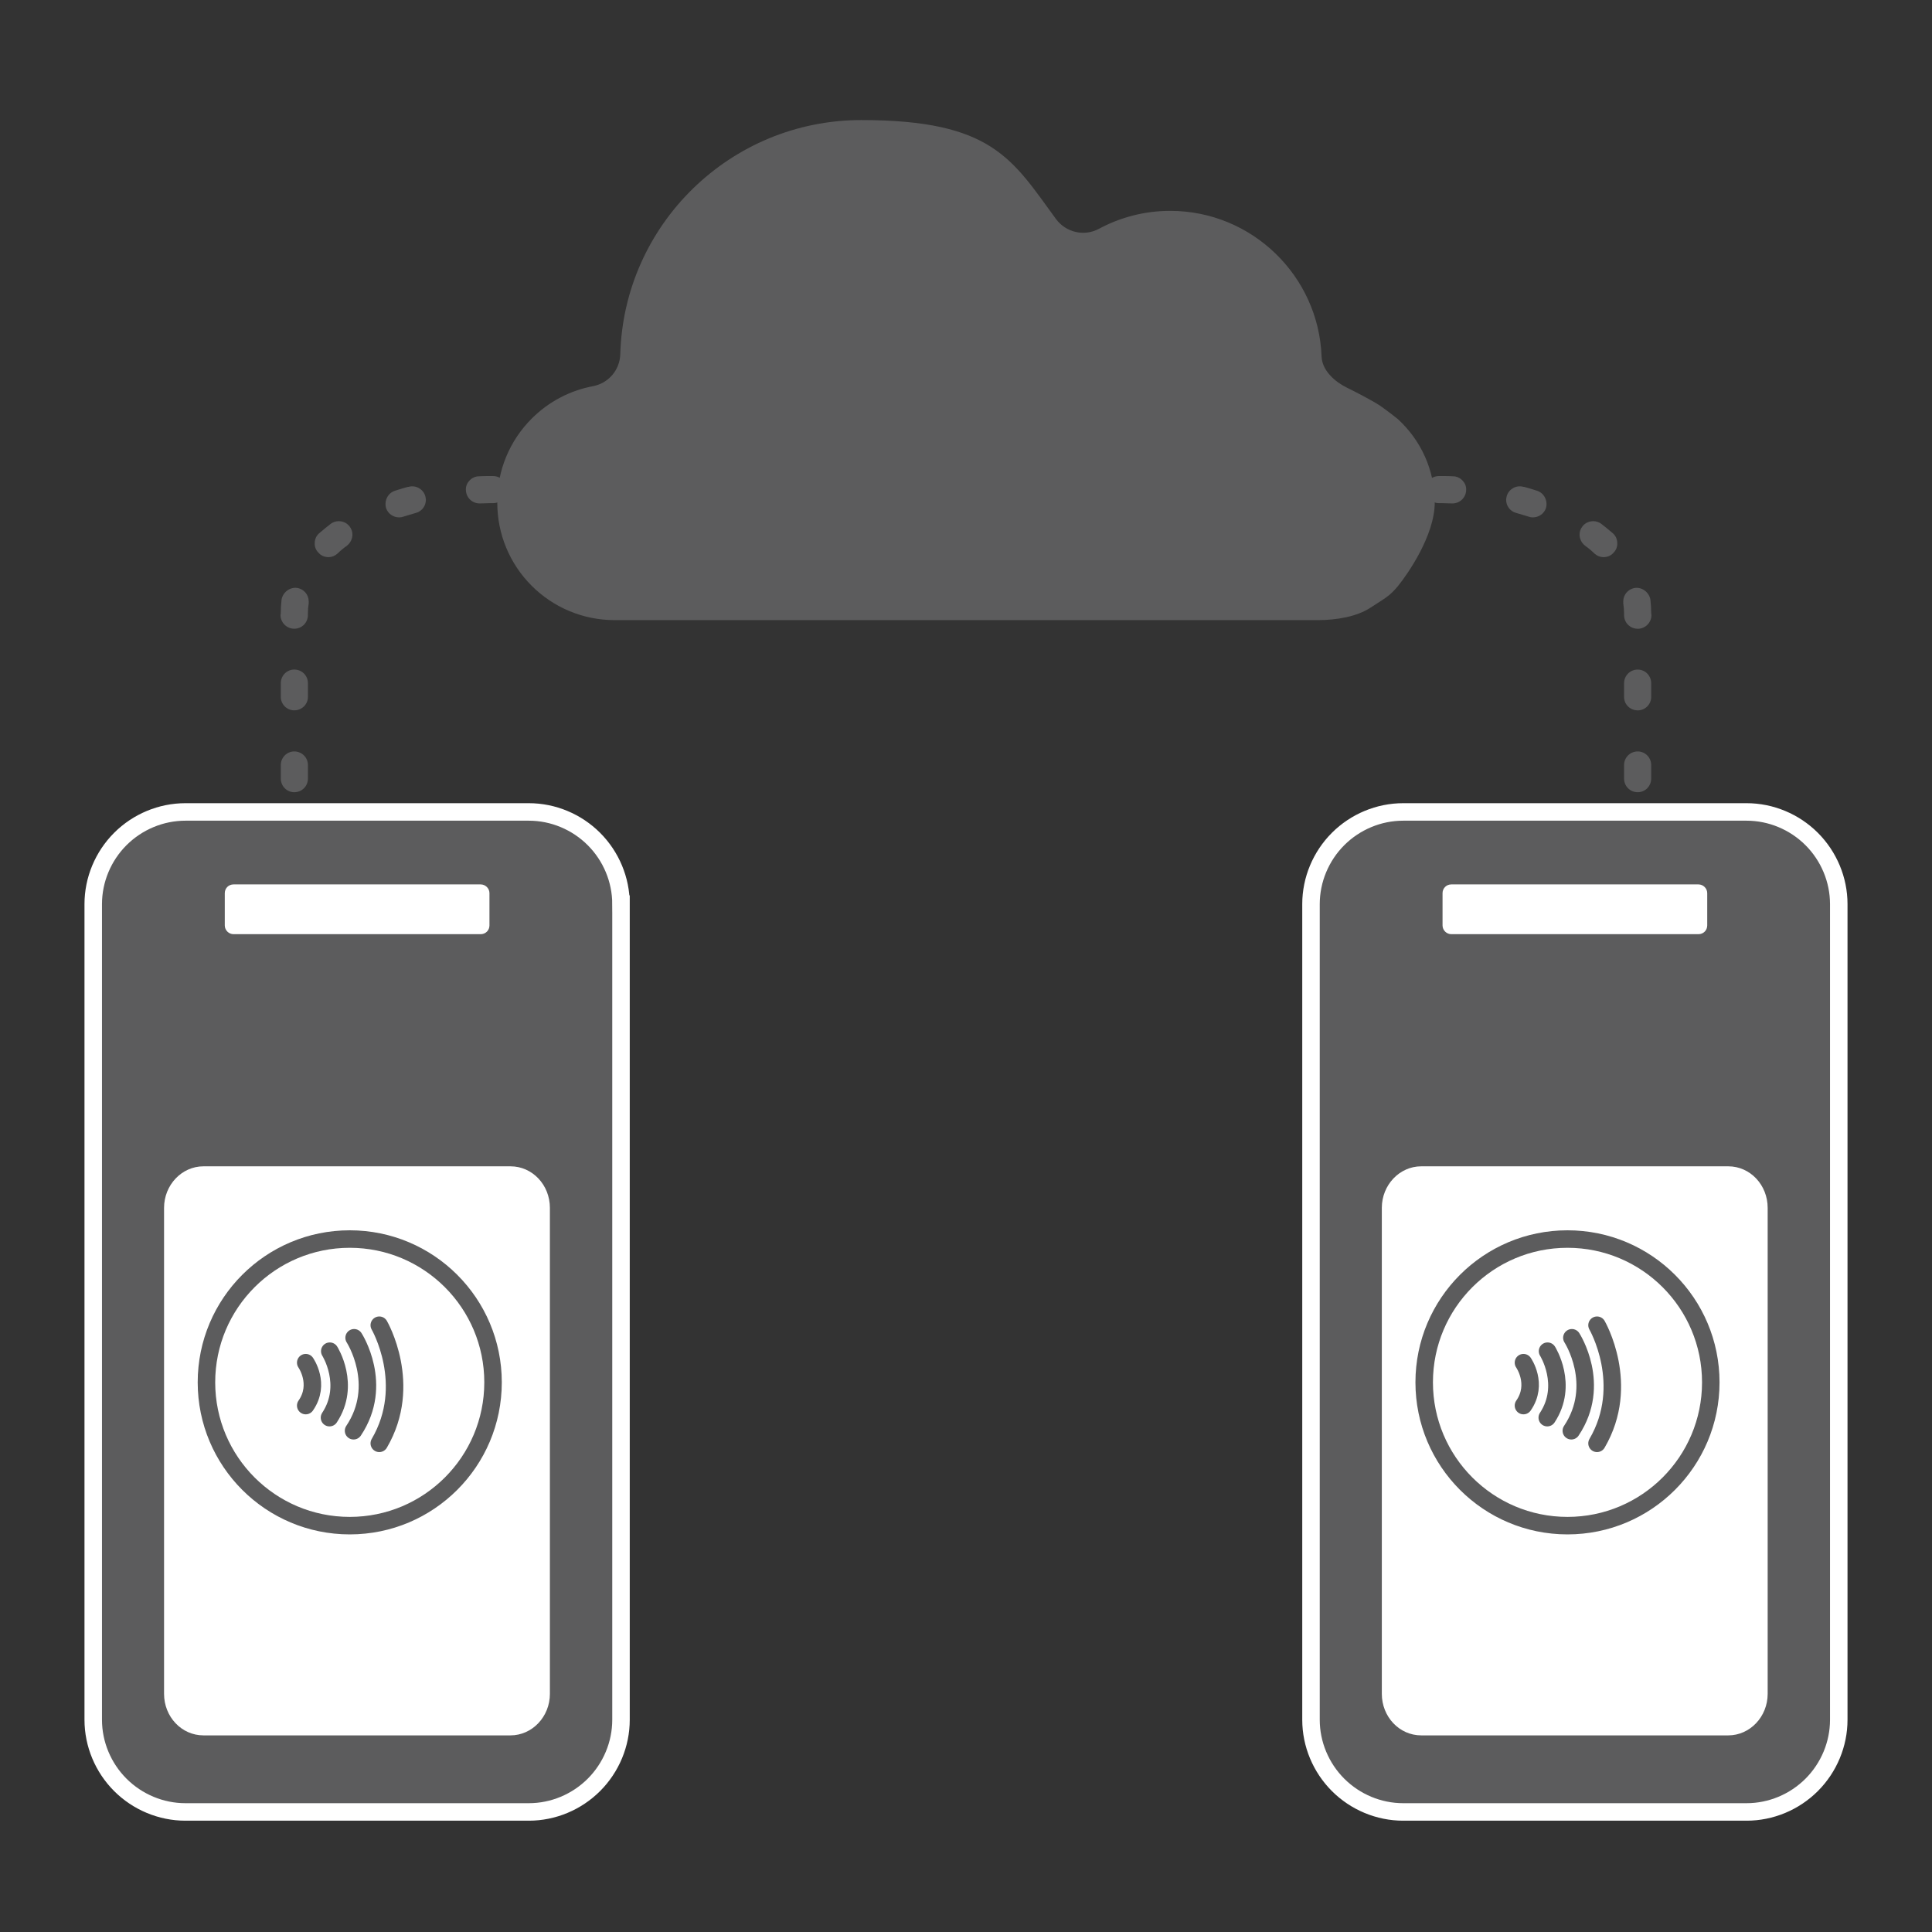 <?xml version="1.0" encoding="UTF-8"?>
<svg id="Layer_1" xmlns="http://www.w3.org/2000/svg" version="1.1" xmlns:xlink="http://www.w3.org/1999/xlink" viewBox="0 0 70 70">
  <rect x="0" y="0" width="70" height="70" fill="#333333" stroke="none"/>
  <!-- Generator: Adobe Illustrator 29.3.1, SVG Export Plug-In . SVG Version: 2.1.0 Build 151)  -->
  <defs>
    <style>
      .st0 {
        fill: #fff;
      }

      .st1, .st2 {
        fill: #5c5c5d;
      }

      .st2 {
        fill-rule: evenodd;
        stroke: #fff;
      }

      .st2, .st3 {
        stroke-linecap: round;
        stroke-miterlimit: 1.7;
        stroke-width: .634px;
      }

      .st3 {
        fill: none;
        stroke: #5c5c5d;
      }
    </style>
  </defs>
  <g>
    <path class="st1" d="M59.339,37.594c-.277,0-.496-.219-.496-.496v-.487c0-.277.219-.496.496-.496.267,0,.487.219.487.496v.487c0,.277-.22.496-.487.496ZM59.339,34.628c-.277,0-.496-.219-.496-.486v-.496c0-.277.219-.496.496-.496.267,0,.487.219.487.496v.496c0,.267-.22.486-.487.486ZM59.339,31.671c-.277,0-.496-.219-.496-.496v-.496c0-.267.219-.496.496-.496.267,0,.487.229.487.496v.496c0,.277-.22.496-.487.496ZM59.339,28.704c-.277,0-.496-.219-.496-.496v-.486c0-.277.219-.496.496-.496.267,0,.487.219.487.496v.486c0,.277-.22.496-.487.496ZM59.339,25.738c-.277,0-.496-.219-.496-.486v-.496c0-.277.219-.496.496-.496.267,0,.487.219.487.496v.496c0,.267-.22.486-.487.486ZM59.339,22.781c-.277,0-.496-.219-.496-.496v-.067c0-.115-.009-.229-.029-.353v-.076c0-.238.172-.448.42-.486.257-.038.515.153.563.42.019.162.029.334.029.496l.009.067c0,.277-.229.496-.496.496ZM58.099,20.186c-.124,0-.238-.048-.333-.134-.096-.095-.21-.191-.344-.286,0,0,0-.01-.009-.01-.115-.095-.182-.238-.182-.391,0-.105.038-.21.105-.295.162-.21.477-.248.687-.086.162.124.296.238.42.343.095.086.153.21.153.344.009.133-.038.258-.134.353-.086.105-.219.162-.362.162ZM55.534,18.746c-.048,0-.096-.009-.153-.028-.134-.038-.277-.086-.448-.134-.22-.057-.363-.258-.363-.477,0-.038.01-.086.02-.124.067-.258.344-.42.61-.343h-.009.029c.143.038.305.086.477.143.257.086.391.372.315.629-.067.2-.258.334-.477.334ZM52.624,18.24h-.009c-.124,0-.257-.01-.381-.01h-.096c-.277,0-.496-.219-.496-.486,0-.277.219-.496.496-.496h.096c.162,0,.295,0,.41.009.133,0,.257.057.344.153.095.095.143.219.133.353-.009.267-.229.477-.496.477ZM49.667,18.231h-.496c-.267,0-.496-.219-.496-.486,0-.277.229-.496.496-.496h.496c.267,0,.486.219.486.496,0,.267-.219.486-.486.486ZM46.7,18.231h-.496c-.267,0-.486-.219-.486-.486,0-.277.219-.496.486-.496h.496c.277,0,.496.219.496.496,0,.267-.22.486-.496.486ZM43.744,18.231h-.496c-.277,0-.496-.219-.496-.486,0-.277.22-.496.496-.496h.496c.267,0,.486.219.486.496,0,.267-.219.486-.486.486ZM40.777,18.231h-.496c-.267,0-.496-.219-.496-.486,0-.277.229-.496.496-.496h.496c.267,0,.496.219.496.496,0,.267-.229.486-.496.486ZM37.811,18.231h-.496c-.266,0-.486-.219-.486-.486,0-.277.22-.496.486-.496h.496c.277,0,.496.219.496.496,0,.267-.219.486-.496.486ZM34.854,18.231h-.496c-.277,0-.496-.219-.496-.486,0-.277.219-.496.496-.496h.496c.267,0,.486.219.486.496,0,.267-.219.486-.486.486ZM31.887,18.231h-.496c-.267,0-.496-.219-.496-.486,0-.277.229-.496.496-.496h.496c.267,0,.496.219.496.496,0,.267-.229.486-.496.486Z"/>
    <path class="st1" d="M10.174,37.098v-.487c0-.277.22-.496.487-.496.277,0,.496.219.496.496v.487c0,.277-.219.496-.496.496-.267,0-.487-.219-.487-.496ZM10.174,34.141v-.496c0-.277.22-.496.487-.496.277,0,.496.219.496.496v.496c0,.267-.219.486-.496.486-.267,0-.487-.219-.487-.486ZM10.174,31.175v-.496c0-.267.22-.496.487-.496.277,0,.496.229.496.496v.496c0,.277-.219.496-.496.496-.267,0-.487-.219-.487-.496ZM10.174,28.208v-.486c0-.277.22-.496.487-.496.277,0,.496.219.496.496v.486c0,.277-.219.496-.496.496-.267,0-.487-.219-.487-.496ZM10.174,25.251v-.496c0-.277.22-.496.487-.496.277,0,.496.219.496.496v.496c0,.267-.219.486-.496.486-.267,0-.487-.219-.487-.486ZM10.164,22.285l.009-.067c0-.162.01-.334.029-.496.048-.267.306-.458.563-.42.248.038.42.248.42.486v.076c-.02.124-.029.238-.029.353v.067c0,.277-.219.496-.496.496-.267,0-.496-.219-.496-.496ZM11.538,20.024c-.096-.095-.143-.22-.134-.353,0-.134.058-.258.153-.344.124-.105.258-.219.42-.343.21-.162.524-.124.687.086.067.086.105.19.105.295,0,.153-.067.296-.182.391-.009,0-.009.01-.009.01-.134.095-.248.19-.344.286-.095.086-.21.134-.333.134-.143,0-.277-.057-.362-.162ZM13.989,18.412c-.076-.258.058-.544.315-.629.172-.057.334-.105.477-.143h.029s-.009,0-.009,0c.266-.076.543.086.61.343.009.038.02.086.02.124,0,.219-.143.42-.363.477-.171.048-.314.095-.448.134-.057.019-.104.028-.153.028-.219,0-.41-.134-.477-.334ZM16.88,17.763c-.009-.134.038-.258.133-.353.087-.095.211-.153.344-.153.115-.009.248-.009.41-.009h.096c.277,0,.496.219.496.496s-.219.486-.496.486h-.096c-.124,0-.257.01-.381.01h-.009c-.267,0-.487-.21-.496-.477ZM19.847,17.744c0-.277.219-.496.486-.496h.496c.267,0,.496.219.496.496s-.229.486-.496.486h-.496c-.267,0-.486-.219-.486-.486ZM22.803,17.744c0-.277.22-.496.496-.496h.496c.267,0,.486.219.486.496,0,.267-.219.486-.486.486h-.496c-.277,0-.496-.219-.496-.486ZM25.77,17.744c0-.277.219-.496.486-.496h.496c.277,0,.496.219.496.496,0,.267-.22.486-.496.486h-.496c-.267,0-.486-.219-.486-.486ZM28.727,17.744c0-.277.229-.496.496-.496h.496c.267,0,.496.219.496.496,0,.267-.229.486-.496.486h-.496c-.267,0-.496-.219-.496-.486ZM31.694,17.744c0-.277.219-.496.496-.496h.496c.266,0,.486.219.486.496s-.22.486-.486.486h-.496c-.277,0-.496-.219-.496-.486ZM34.66,17.744c0-.277.219-.496.486-.496h.496c.277,0,.496.219.496.496,0,.267-.219.486-.496.486h-.496c-.267,0-.486-.219-.486-.486ZM37.617,17.744c0-.277.229-.496.496-.496h.496c.267,0,.496.219.496.496,0,.267-.229.486-.496.486h-.496c-.267,0-.496-.219-.496-.486Z"/>
  </g>
  <path class="st1" d="M49.661,22.014c-.493.326-1.235.454-1.907.454h-25.488c-1.126,0-2.203-.445-3.003-1.245s-1.245-1.877-1.245-3.003v-.049c0-1.126.445-2.203,1.245-3.003.613-.613,1.383-1.018,2.223-1.176.563-.109.968-.583.988-1.156.128-4.702,3.991-8.486,8.733-8.486s5.463,1.413,7.054,3.586c.356.484,1.018.642,1.551.356.771-.415,1.65-.652,2.588-.652,2.954,0,5.374,2.351,5.483,5.275.02.533.516.933.909,1.126s.763.391,1.053.559.804.587.804.587c.82.751,1.334,1.828,1.334,3.023s-1,2.616-1.324,3.013-.505.465-.998.79Z"/>
  <g>
    <path class="st2" d="M22.5,32.757c0-.882-.357-1.734-.981-2.358-.624-.624-1.476-.981-2.358-.981H6.717c-.882,0-1.734.357-2.358.981s-.981,1.476-.981,2.358v29.554c0,.882.357,1.734.981,2.358.624.624,1.476.981,2.358.981h12.444c.882,0,1.734-.357,2.358-.981.624-.624.981-1.476.981-2.358v-29.554Z"/>
    <path class="st0" d="M19.924,43.764c0-.832-.634-1.506-1.427-1.506H7.371c-.783,0-1.427.674-1.427,1.506v17.606c0,.832.634,1.506,1.427,1.506h11.126c.783,0,1.427-.674,1.427-1.506v-17.606h0Z"/>
    <path class="st0" d="M17.734,32.361c0-.178-.149-.317-.317-.317h-8.956c-.178,0-.317.139-.317.317v1.169c0,.178.149.317.317.317h8.956c.178,0,.317-.139.317-.317v-1.169Z"/>
    <circle class="st3" cx="12.672" cy="50.085" r="5.192"/>
    <path class="st3" d="M13.742,48.015s1.248,2.15,0,4.28"/>
    <path class="st3" d="M12.83,48.47s1.1,1.694-.02,3.369"/>
    <path class="st3" d="M11.948,48.956s.773,1.219-.01,2.408"/>
    <path class="st3" d="M11.077,49.372s.545.773,0,1.555"/>
  </g>
  <g>
    <path class="st2" d="M66.622,32.757c0-.882-.357-1.734-.981-2.358-.624-.624-1.476-.981-2.358-.981h-12.444c-.882,0-1.734.357-2.358.981s-.981,1.476-.981,2.358v29.554c0,.882.357,1.734.981,2.358.624.624,1.476.981,2.358.981h12.444c.882,0,1.734-.357,2.358-.981.624-.624.981-1.476.981-2.358v-29.554Z"/>
    <path class="st0" d="M64.046,43.764c0-.832-.634-1.506-1.427-1.506h-11.126c-.783,0-1.427.674-1.427,1.506v17.606c0,.832.634,1.506,1.427,1.506h11.126c.783,0,1.427-.674,1.427-1.506v-17.606h0Z"/>
    <path class="st0" d="M61.856,32.361c0-.178-.149-.317-.317-.317h-8.956c-.178,0-.317.139-.317.317v1.169c0,.178.149.317.317.317h8.956c.178,0,.317-.139.317-.317v-1.169Z"/>
    <circle class="st3" cx="56.793" cy="50.085" r="5.192"/>
    <path class="st3" d="M57.863,48.015s1.248,2.15,0,4.28"/>
    <path class="st3" d="M56.952,48.47s1.1,1.694-.02,3.369"/>
    <path class="st3" d="M56.07,48.956s.773,1.219-.01,2.408"/>
    <path class="st3" d="M55.198,49.372s.545.773,0,1.555"/>
  </g>
</svg>